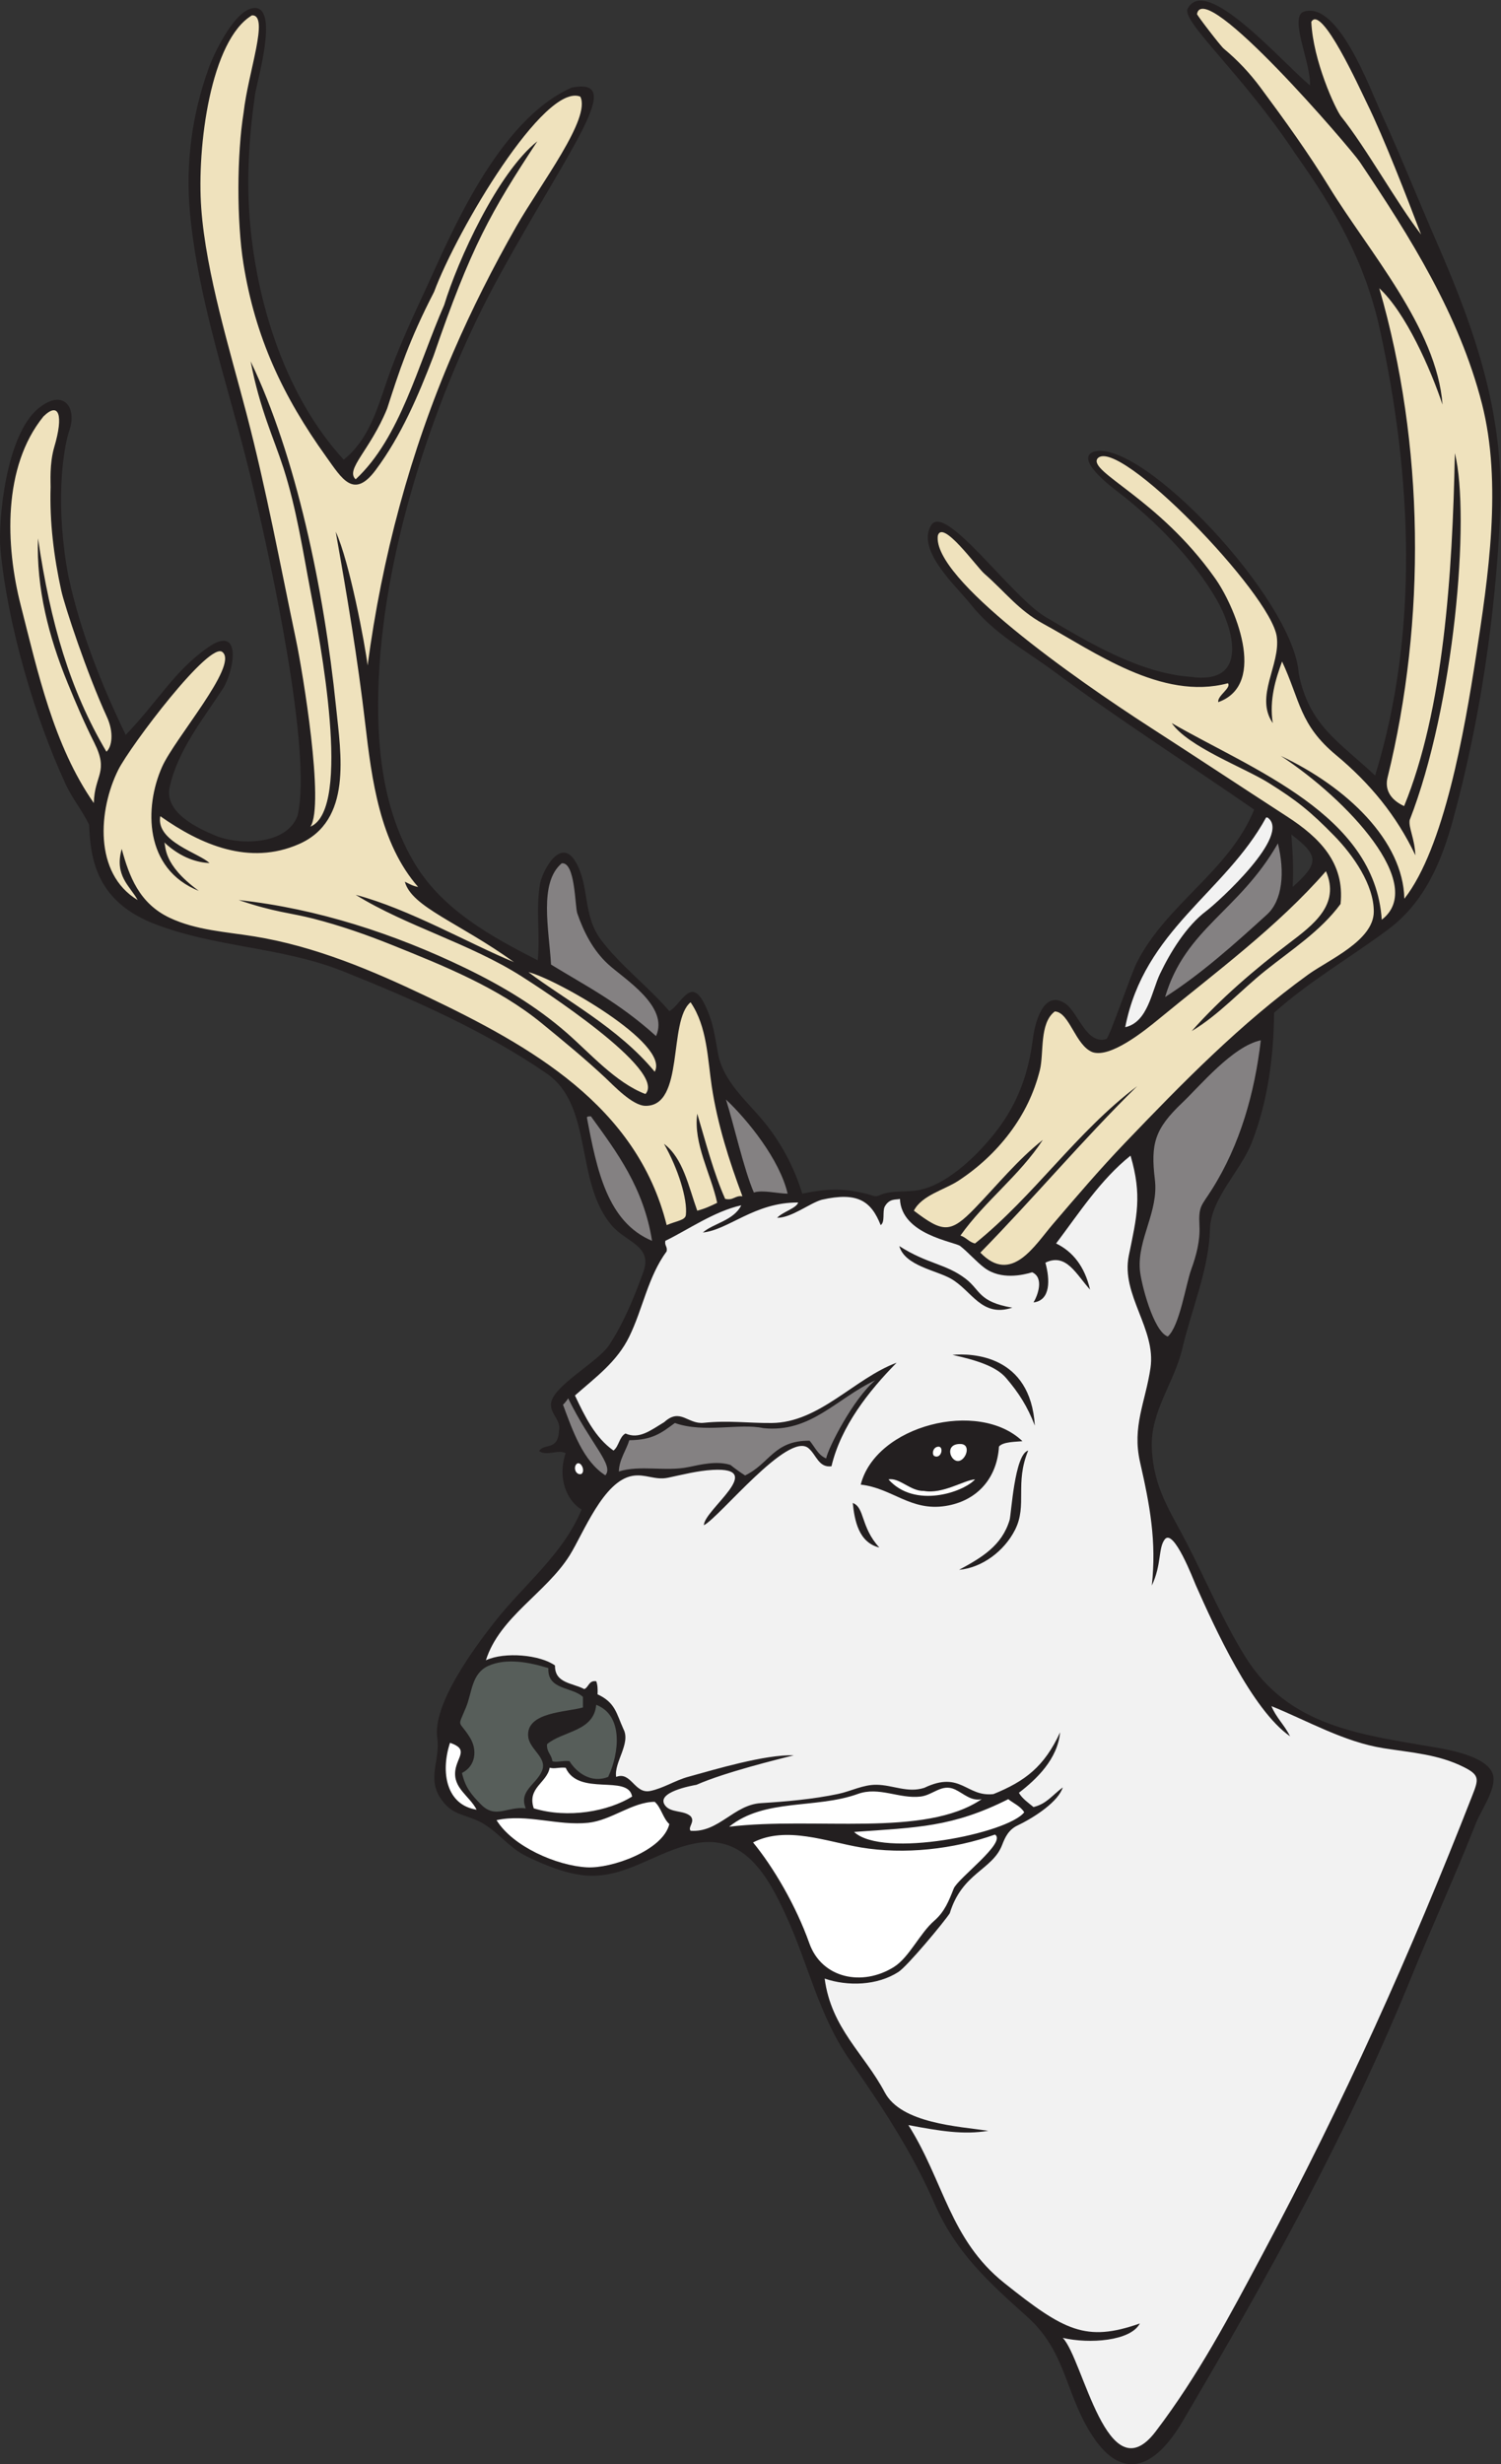 <?xml version="1.0" encoding="UTF-8" standalone="no"?>
<svg
   xmlns:dc="http://purl.org/dc/elements/1.1/"
   xmlns:cc="http://creativecommons.org/ns#"
   xmlns:rdf="http://www.w3.org/1999/02/22-rdf-syntax-ns#"
   xmlns:svg="http://www.w3.org/2000/svg"
   xmlns="http://www.w3.org/2000/svg"
   viewBox="0 0 582.907 956.52"
   height="956.52"
   width="582.907"
   xml:space="preserve"
   id="svg2"
   version="1.1"><rect x="0" y="0" width="582.907" height="956.52" fill="#333333" stroke="none"/><defs
     id="defs6" /><g
     transform="matrix(1.333,0,0,-1.333,0,956.52)"
     id="g10"><g
       transform="scale(0.1)"
       id="g12"><path
         id="path14"
         style="fill:#231f20;fill-opacity:1;fill-rule:evenodd;stroke:none"
         d="m 4192.01,2085.41 c -223.46,39.29 -436.65,59.32 -565.29,267.77 -64.34,104.26 -110.93,215.23 -166.56,323.81 -50.45,98.45 -99.64,164.39 -104.56,282.44 -4.4,106.59 65.72,190.12 89.07,290.06 26.75,114.54 77.01,228.6 80.27,346.12 2.52,90.93 88.97,168.83 122.06,253.55 46.83,119.89 63.63,249.56 64.86,377.4 100.89,90.73 222.17,160.68 331.09,241.71 107.07,79.66 156.24,196.43 190.37,321.22 78.55,287.13 123.43,592.97 137.14,889.62 13.15,285.01 -70.13,528.35 -183.78,788.86 -54.39,124.67 -104.72,251.21 -161.26,374.93 -35.17,76.92 -125.73,326.5 -224.51,299.6 -48.98,-11.71 19.2,-151.25 15.48,-215.39 -81.46,66.89 -303.13,324.86 -356.23,223.46 -19.34,-36.92 160.41,-191.07 313.66,-422.85 116.72,-164.16 203.28,-315.67 246.22,-511.78 92.71,-423.48 115.35,-879.36 -13.91,-1298.56 -106.97,100.51 -191.43,144.67 -222.56,296.57 -12.63,213.89 -457.75,686.99 -597.66,646.3 -57,-21.81 57.42,-106.37 72.49,-118.02 107.84,-83.34 218.12,-194.98 286.03,-312.52 47.02,-81.37 98.57,-250.03 -76.66,-224.89 -146.95,10.79 -294.05,98.42 -421.94,174.38 -100.31,59.57 -291.57,332.85 -333.02,267.16 -44.22,-73.47 74.03,-178.48 114.57,-229.66 69.1,-87.24 157.5,-132.66 245.55,-197.81 189.07,-139.9 387.32,-267.03 580.84,-400.75 -73.25,-179.75 -254.64,-273.33 -341.82,-445.37 -17.09,-33.74 -79.31,-216.63 -88.54,-222.55 -58.37,-18.33 -82.41,78.48 -120.2,103.43 -65.38,43.15 -89.37,-63.81 -94.12,-102.58 -12.06,-98.41 -42.79,-185.84 -104.15,-266.22 -50.15,-65.71 -138.08,-154.5 -223.12,-173.55 -39.77,-8.91 -86.59,0.32 -121.68,-17.16 -10.17,-5.05 -22.61,2.03 -33.75,4.75 -69.68,17.05 -115,16.18 -189.19,0.96 -22.41,74.45 -60.68,146.84 -110.07,207.47 -50.63,62.13 -120.15,118.17 -135.29,200.59 -9.86,53.65 -14.12,92.11 -38.51,142.23 -41.34,84.95 -68.15,-0.09 -103.35,-18.9 -59.93,70.27 -142.21,132.51 -198.34,206.67 -55.46,73.3 -32.66,157.63 -75.34,229.14 -43.8,73.41 -97.14,-29.43 -103.3,-66.5 -12.25,-73.66 1.08,-147.72 -6.38,-221.33 -135.01,68.91 -275.2,146.02 -356.09,278.21 -99.61,162.77 -115.26,359.04 -106.94,544.24 17.38,387.12 167.86,838.76 354.32,1176.87 207.63,376.5 365.76,572.14 208.29,542.27 -216.26,-94.22 -355.23,-433.85 -423.01,-580.64 -41.36,-89.54 -83.52,-178.97 -115.49,-272.3 -28.26,-82.53 -54.25,-173.87 -126.43,-230.68 -167.032,181.92 -251.067,446.96 -272.618,687.21 -11.234,125.17 -3.531,250.9 14.192,375.11 5.422,38.01 67.996,245.64 2.594,252.94 -59.586,3.84 -123.485,-136.93 -136.399,-172.39 -49.726,-136.53 -68.922,-279.41 -55.609,-423.9 23.523,-255.53 113.39,-510.54 174.207,-759.46 57.324,-234.63 182.968,-807.54 139.41,-995.86 -32.324,-87.92 -172.402,-86.29 -239.43,-58.43 -54.199,22.52 -149.941,68.09 -133.222,142 24.253,107.22 95.804,195.2 154.5,285.3 32.898,50.49 58.878,192.52 -44.321,119.86 -97.234,-68.46 -144.242,-156.2 -238.347,-253.88 -70.934,147.17 -131.817,300.03 -166.457,459.74 -38.422,199.25 -18.907,364.98 3.019,429.37 20.867,61.3 -15.246,120.61 -88.332,63.79 C 15.309,5911.49 -5.652,5651.75 1.176,5577.47 21.129,5360.4 100.012,5088.83 191.969,4890.66 c 18.953,-40.85 48.222,-75.81 67.508,-116.46 4.246,-85.73 13.074,-217.85 185.425,-286.75 177.403,-70.93 374.903,-68.3 554.379,-140.03 202.849,-81.08 413.789,-173.93 593.569,-297.88 136.85,-94.37 80.42,-316.92 190.26,-443.33 42.21,-48.58 118.57,-58.68 91.23,-134.15 -26.42,-72.99 -56.94,-148.47 -99.97,-213.58 -32.33,-48.94 -163.59,-118.34 -169.02,-169.29 -3.36,-31.39 30.26,-48.17 23.22,-80.15 -3.38,-59.17 -43.04,-34.72 -58.11,-58.82 24.11,-15.68 54.77,5.9 77.48,-6.06 -25.44,-74.46 5.43,-140.62 46.46,-164.11 -54.63,-131.72 -167.41,-217.75 -253.43,-327.35 -57.9,-73.77 -181.13,-239.15 -167.1,-337.16 9.66,-67.45 -32.62,-119.15 13.27,-181.71 32.4,-44.15 65.17,-40.67 109.11,-62.16 51.57,-25.25 84.92,-76.12 138.82,-101.94 50.63,-24.28 106.82,-47.83 163.21,-54.55 120.68,-14.33 212.91,71.21 327.56,92.87 143.36,27.09 211.3,-95.95 263.47,-209.01 65.46,-141.85 95.41,-290.71 185.77,-421.36 94.97,-137.29 181.01,-266.129 247.97,-419.664 61.41,-140.782 155.54,-226.7 268.36,-327.539 112.22,-100.301 109.98,-213.231 182.2,-333.563 92.6,-154.336 191.2,-108.938 271.94,28.223 250.27,425.222 479.31,834.832 666.83,1294.923 61.03,149.73 128.71,297.7 188.05,447.8 14.32,36.17 55.47,93.46 50.35,133.59 -7.05,54.96 -116.13,76.46 -158.77,83.96 z m -429.82,2660.21 c 81.1,-61.92 80.99,-83.59 3.87,-152.66 2.62,57.45 0.09,96.51 -3.87,152.66 v 0" /><path
         id="path16"
         style="fill:#efe2bd;fill-opacity:1;fill-rule:evenodd;stroke:none"
         d="m 3820.27,7111.96 c 29.11,53.17 141.81,-195.69 161.79,-236.27 50.01,-101.55 117.65,-277.14 157.98,-382.81 -72.25,93.71 -159.34,251.82 -233.49,344.28 -15.82,20.89 -81.2,161.18 -86.28,274.8 z M 158.18,5874.3 c -14.649,-49.41 -10.407,-105.29 -10.774,-117.1 -3.133,-101.11 9.395,-202.44 31.055,-301.16 9.809,-44.72 74.461,-240.43 133.027,-368.08 21.117,-46.03 14.352,-87.44 -1.449,-101.21 -106.301,180.2 -162.684,372.63 -199.387,621.44 -5.047,-145.9 31.282,-286.49 86.239,-420.92 23.906,-58.48 48.961,-117.16 77.39,-173.65 43.867,-87.16 1.301,-92.53 -0.996,-176.4 -117.164,167.99 -163.262,381.81 -212.972,576.33 -44.395,173.7 -52.902,402.47 66.371,549.59 45.218,44.28 58.851,3.44 31.496,-88.84 z M 4091.33,4558.61 c -3.76,169.12 -167.76,325.59 -360.12,416.02 194.73,-127.46 426.69,-376.09 294.29,-477.09 -19.94,306.41 -377.71,437.29 -611.82,572.5 47.73,-69.17 210.93,-129.63 281.53,-173.62 82.56,-51.46 123,-84.03 191.99,-154.62 54.42,-55.67 115.77,-142.61 115.07,-221.36 -0.74,-84.25 -131.88,-139.76 -191.27,-182.74 -197.54,-142.91 -364.7,-313.91 -532.44,-488.93 -73.93,-77.13 -142.06,-156.91 -211.35,-237.98 -53.7,-62.81 -120.69,-176.23 -211.12,-82.68 155.41,158.5 298.53,329.13 456.92,484.71 -177.12,-133.3 -300.26,-319.82 -472.41,-458 -18,3.89 -25.7,17.93 -42.59,22.9 71.7,101.07 171.7,174.26 240.06,278.62 -73.09,-57.67 -133.19,-131.82 -197.47,-198.47 -71.64,-74.26 -93.19,-72.24 -178.14,-7.63 22.59,44.69 89.24,60.86 128.78,86.62 57.76,37.63 108.83,84.72 150.13,139.56 41.82,55.55 71.27,115.88 88.11,183.07 12.34,49.22 -2.14,136.4 43.45,170.88 42.79,-1.48 59.61,-98.88 109.93,-118.53 52.2,-17.68 151.24,62.04 192.11,95.62 165.2,135.9 347.28,269.94 487.9,431.29 42.76,-97.58 -37.82,-156.77 -107.6,-209.82 -99.75,-75.84 -200.65,-162.14 -283.5,-255.81 79.94,47.9 142.15,118 214.25,175.72 76.32,61.12 160.86,114.97 219.45,194.5 12.75,119.65 -61.28,193.42 -155.4,254.39 -133.22,86.3 -265.54,173.83 -398.96,259.91 -220.42,142.19 -634.95,433.34 -618.94,558.18 13.39,48.93 113.53,-91.55 135.54,-110.68 60.07,-52.23 99.22,-106.46 171.9,-146.01 146.4,-79.68 344.82,-224.78 537.66,-173.02 11.07,-13.29 -31.59,-36.61 -28.06,-55 146.92,52.48 45.84,285.37 -11.41,363.69 -163.34,229.81 -367.85,306.5 -340.42,345.78 58.79,67.43 504.69,-392.83 522.21,-518.64 11.52,-82.64 -65.01,-173.96 -11.61,-251.9 -10.47,68.97 8.35,128.08 27.11,179.39 53.46,-114.94 50.62,-183.72 157.38,-272.55 98.97,-82.35 176.01,-176.02 231.05,-291.8 -2.56,51.16 -20.16,79.36 -16.7,102.52 129.45,331.44 177.5,881.95 131.66,1068.67 -6.94,-354.64 -33.12,-747.49 -147.83,-1027.89 -42.39,19.57 -56.36,50.16 -48.27,83.05 112.82,458.03 107.71,970.1 -24.08,1424.88 77.1,-71.14 149.08,-234.04 184.24,-338.81 -16.19,221.83 -216.62,448.21 -329.28,632.13 -61.49,100.38 -130.15,195.58 -200.32,290.16 -32.1,43.26 -66.39,79.79 -107.85,114.38 -9.45,7.89 -78.38,97.64 -77.82,100.69 19.59,108.1 447.57,-391.09 474.19,-430.68 148.08,-220.29 290.1,-446.76 355.96,-704.25 59.35,-232.01 18.54,-503.91 -17.75,-737.8 -33.15,-213.78 -92.28,-555.65 -208.34,-703.52 z m -3055.2,11.44 c 148.3,-91.64 330.87,-140.64 483.26,-237.35 48.91,-31.06 426.04,-274.07 360.89,-342.78 -86.71,33.1 -161.55,119.24 -229.68,178.55 -88.84,77.34 -188.62,136.86 -294.76,188.23 -206.05,99.69 -432.445,173.47 -660.481,198.09 105.934,-36.08 150.532,-36.97 217.329,-54.12 78.523,-20.15 155.072,-46.8 230.152,-77.01 151.39,-60.93 308.35,-123.7 435.4,-227.64 62.55,-51.17 126.2,-103.43 185.14,-158.58 24.19,-22.65 78.96,-81.31 116.9,-81.87 115.24,-1.68 65.31,247.61 131.65,301.52 48.71,-71.35 49.36,-164.3 61.86,-246.33 16.55,-108.55 50.51,-215.83 89.16,-318.54 -22.31,2.9 -25.51,-13.02 -50.34,-7.63 -33.74,76.16 -56.13,163.49 -81.32,248.09 -11.8,-87.16 40.35,-176.18 58.09,-259.54 -18.09,-8.9 -36.49,-17.47 -58.09,-22.9 -25.6,71.46 -41.17,152.8 -96.81,194.65 40.93,-71.85 68.92,-161.03 63.68,-207.19 -1.76,-15.47 -25.93,-16.8 -55.93,-29.44 -86.64,347.48 -395.78,521.31 -699.83,666.12 -159.75,76.09 -324.728,145.79 -500.814,174.42 -82.875,13.47 -170.402,17.88 -247.363,54.36 -88.618,41.98 -117.86,120.66 -139.621,200.48 -22.164,-78.1 24.402,-108.25 46.472,-148.85 -128.773,77.38 -114.394,263.6 -56.523,379.23 34.039,68.01 269.14,380.39 304.344,342.13 44.804,-39.67 -139.645,-250.25 -176.665,-333.44 -52.343,-117.64 -52.347,-297.57 106.965,-361.21 -107.593,78.48 -94.816,131.37 -100.679,141.22 50.992,-47.43 98.843,-58.48 131.836,-60.31 -29.219,29.05 -156.793,62.26 -143.454,136.65 118.743,-83.83 259.508,-144.45 403.715,-81.44 156.337,68.31 122.535,261.83 108.442,399.17 -35.516,346.2 -116.961,731.74 -248.844,1006.65 27.059,-140.95 67.465,-223.31 95.309,-309.78 38.457,-119.43 56.644,-241.71 80.132,-364.71 25.282,-132.33 121.308,-628.07 -1.187,-680.43 41.594,63.68 -22.68,451.44 -42.207,544.44 -46.66,222.21 -86.422,437.41 -143.879,657.29 -47.895,183.27 -118.031,409.01 -131.988,598.01 -13.399,181.48 27.629,491.04 147.703,562.79 51.59,1.96 -11.207,-165.44 -24.324,-282.89 -19.891,-123.18 -20.235,-316.65 -0.661,-439.5 34.176,-214.51 114.411,-386.39 241.825,-563.83 45.179,-62.92 79.516,-123.58 143.276,-38.17 74.58,99.95 124.34,216.68 168.63,332.04 109.23,318.13 166.71,419.07 302.61,625.57 -115.46,-91.38 -232.15,-347.49 -271.33,-476.57 -76.38,-174.11 -128.63,-387.86 -257.99,-507.75 -31.13,29.3 41.8,83.55 91.65,205.77 35.36,109.26 63.21,197.39 136.81,340.01 67.55,181.53 321.8,609.62 425.94,568.68 32.36,-62.5 -116.76,-255.92 -186.74,-378.74 -67.58,-118.6 -129.24,-240.51 -183.32,-365.69 -125.74,-291.05 -207.83,-598.5 -249.5,-912.01 -6.98,58.65 -53.31,305.37 -92.935,389.3 33.325,-186.88 63.965,-370.04 85.995,-558.7 18.86,-161.37 42.18,-347.61 154.09,-475.61 -15.49,2.54 -26.53,9.47 -38.73,15.27 20.06,-73.93 156.17,-117.94 318.09,-234.25 -129.33,53.18 -306.56,155.28 -461.35,196.07 z m 503.38,-225.18 c 78.38,-18.76 413.38,-207.86 367.87,-290.06 -104.63,127.46 -263.77,210.77 -367.87,290.06 v 0" /><path
         id="path18"
         style="fill:#848182;fill-opacity:1;fill-rule:evenodd;stroke:none"
         d="m 3722.92,4719.77 c 20.47,-83.38 13.76,-165.71 -31.79,-207.13 -92.44,-84.07 -191.16,-172.84 -296.81,-240.28 59.61,200.79 215.02,249.01 328.6,447.41 z m -49.79,-573.36 c -17.69,-152.05 -59.89,-303.62 -142.53,-434.37 -31.13,-49.26 -39.19,-47.55 -36.24,-106.13 2.22,-43.61 -9.2,-86.3 -23.96,-126.96 -15.92,-43.81 -33.66,-164.73 -68.33,-195.1 -42.06,14.61 -78.36,156.63 -81.32,194.65 -7.02,90.22 54.99,168.81 43.82,261.96 -12.6,105.04 -0.73,147.67 79.95,224.29 51.02,48.45 146.89,164.51 228.61,181.66 v 0" /><path
         id="path20"
         style="fill:#848182;fill-opacity:1;fill-rule:evenodd;stroke:none"
         d="m 2115.02,3973.86 c 63.37,-59.68 156.44,-174.69 179.59,-274.01 -27.35,-0.15 -73.59,11.81 -98.34,3.22 -29.36,67.75 -57.93,197.08 -81.25,270.79 z m -203.77,184.86 c -109.18,98.66 -208.27,148.08 -305.9,208.19 -5.72,101.29 -36.16,237.94 30.97,294.75 39.98,5.39 38.36,-125.25 45.61,-146.02 19.36,-55.41 46.39,-107.89 89.93,-147.87 46.38,-42.59 178.12,-122.13 139.39,-209.05 z m -201.35,-237.5 c 0.62,4.47 7.05,3.22 11.62,3.82 75.74,-104.72 153.48,-207.49 178.11,-362.58 -129.58,54.2 -160.88,205.27 -189.73,358.76 v 0" /><path
         id="path22"
         style="fill:#f2f2f2;fill-opacity:1;fill-rule:evenodd;stroke:none"
         d="m 3355.6,2558.67 c 28.96,60.97 18.26,109.01 37.69,134.37 26.01,33.94 84.05,-118.82 90.57,-133.55 54.4,-122.7 163.57,-362.78 274.46,-439.74 -15.43,31.87 -40.51,54.21 -54.22,87.79 104.45,-42.33 211.5,-104.3 326,-122.47 84.29,-13.37 160.23,-17.78 235.01,-55.34 45.27,-22.73 42.77,-34.94 25.09,-80.18 C 4107.56,1482.4 3915.97,1056.72 3678.7,612.43 3582,431.375 3491.61,259.375 3366.86,95.371 3226.33,-89.406 3155.89,306.297 3096.16,367.91 c 77.55,-18.019 197.61,-9.375 224.59,41.981 -156.95,-55.157 -220.26,-21.532 -394.7,117.617 -158.98,126.808 -176.28,296.613 -279.61,460 91.67,-17.176 160.98,-28.836 232.88,-16.582 -87.2,12.89 -253.76,21.426 -301.68,111.844 -59.84,112.98 -155.8,186.26 -175.15,331.33 67.31,-22.89 152.97,-20.64 215.01,19.44 25.9,16.73 134,146.38 149.52,170.96 36.14,118.28 124.19,125.49 152.46,198.66 8.76,22.67 18.66,44.36 45.09,56.98 53.61,25.59 119.53,71.02 131.59,110.77 -33.11,-25.12 -46.9,-47.64 -85.19,-57.26 -14.09,11.56 -33.54,25.03 -42.6,41.56 50.9,39 112.76,97.84 120.05,175.99 -46.03,-99.77 -101.84,-142.31 -194.16,-179.81 -79.49,-9.1 -94.79,69.42 -201.62,18.16 -48.99,-15.49 -90.13,8.16 -138.6,8.99 -39.27,0.66 -74.76,-18.81 -112.29,-26.72 -72.43,-15.29 -152.73,-22.4 -224.59,-26.72 -79.82,-4.74 -123.03,-86.47 -205.23,-80.57 -9.01,10.98 14.37,26.14 0,42.41 -20.02,18.2 -58.07,8.89 -74.55,31.77 -27.35,37.98 75.82,56.88 91.78,59.75 83.09,36.76 237.86,74.36 283.18,85.78 -82.27,3.01 -229.17,-40.89 -308.16,-62.79 -37.73,-10.47 -71.2,-32.95 -109.8,-40.96 -45.94,-9.53 -55.49,58.03 -99.3,40.96 -6.88,41.99 43.33,97.5 21.31,139.04 -20.74,45.75 -23.48,77.3 -75.52,101.4 0.77,14.75 0.14,28.13 -3.87,38.16 -22.3,2.91 -21.18,-17.29 -34.85,-22.89 -33.41,17.96 -86.5,16.52 -85.19,68.7 -43.37,31.13 -146.13,40.7 -201.35,15.26 40.09,126.49 175.41,195.82 243.94,305.34 40.16,64.15 98.15,217.18 183.22,231.59 37.71,6.39 65.65,-13.32 103.03,-5.48 43.2,9.05 86.45,20.43 130.74,22.89 159.44,8.88 -25.6,-116.25 -25.89,-161.22 46.56,24.31 245.08,273.47 304.49,224.62 23.36,-19.22 29.45,-57.67 67.25,-52.86 27.49,116.3 108.33,218.9 189.74,301.5 -122.78,-45.55 -225.07,-174.41 -363.99,-175.56 -70.34,-0.56 -125.25,8.15 -197.61,0.56 -47.4,-4.97 -68.16,44.94 -115.39,2.03 -40.75,-24.64 -73.14,-50.74 -112.95,-33.11 -18.26,-10 -18.87,-37.38 -34.85,-49.63 -53.53,37.57 -83.16,98.69 -112.3,160.3 59.98,52.9 121.78,97.31 157.87,170.71 39.89,81.15 54.77,175.17 109.32,249.13 2.75,14.16 -6.62,16.37 -3.87,30.53 64.91,31.43 142.12,85.95 221.18,103.44 -22,-44.58 -81.23,-52.38 -111.83,-79.17 75.11,7.63 151.02,88.37 277.7,87.3 -5.74,-17.18 -44.7,-26.78 -61.38,-44.54 41.95,-0.17 95,42.79 130.18,52.66 103.8,23.45 143.54,-3.37 171.44,-73.89 13.33,8.5 4.74,38.59 11.64,53.42 13.75,25.64 34.51,19.7 44.53,22.81 4.2,-104.53 159.76,-124.7 175.68,-137.2 22.67,-17.77 47.12,-45.84 70.18,-63.22 48.52,-36.49 112.89,-21.14 139.43,-13.21 35.66,-16.3 15.6,-68.5 3.86,-87.77 50.01,5.97 48.32,66.05 34.62,115.75 60.77,29.51 89.57,-33.96 130.12,-78.46 -15.87,68.29 -51.01,111.2 -98.9,134.44 67.78,89.67 129.21,185.61 216.84,255.72 34.04,-116.51 18.58,-176.18 -5.08,-291.2 -23.39,-113.71 80,-213.27 63.17,-327.09 -14.79,-99.87 -54.1,-170.29 -30.4,-274.29 28.39,-124.64 48.46,-230.26 34.26,-359.29 z m 336.89,2236.57 c 72.43,-50.02 -143.72,-246.38 -178.36,-272.42 -57.99,-43.62 -104.41,-119.64 -134.82,-183.21 -24.08,-50.33 -35.18,-140.74 -101.16,-155.04 55.23,283.98 290.22,390.79 410.46,610.67 1.3,0 2.59,0 3.88,0 z M 2770.34,3452.21 c 61.51,-35.08 88.79,-113.75 178.68,-84.4 -98.61,16.96 -92.31,50.69 -135.52,83.97 -57.63,44.34 -111.55,42.74 -193.62,95.42 16.51,-57.65 106.91,-70.15 150.46,-94.99 z m 4.42,-221.8 c 70.06,-15.45 127.23,-33.34 156.33,-67.39 36.94,-43.23 62.18,-82.77 83.75,-138.7 -12.86,206.66 -183.73,211.09 -240.08,206.09 z m -267.18,-377.86 c 91.77,-10.13 144.94,-78.14 246.91,-62.21 92.62,14.47 150.26,81.35 155.81,172.89 10.79,14.21 49.54,13.97 68.44,15.76 -127.73,122.57 -427.22,46.45 -471.16,-126.44 z m 433.68,-103.04 c -22.37,-74.69 -81.12,-109.5 -147.13,-145.03 67.52,5.96 132.18,55.11 163.17,116.76 36.12,71.87 -1.57,134.55 38.18,230.55 -39.97,-10.63 -49.25,-185.72 -54.22,-202.28 z m -456.91,49.61 c 5.27,-50.78 17,-115.09 77.45,-129.76 -54.85,59.48 -42.07,116.69 -77.45,129.76 v 0" /><path
         id="path24"
         style="fill:#848182;fill-opacity:1;fill-rule:evenodd;stroke:none"
         d="m 2550.21,3156.59 c -64.53,-53.73 -137.79,-197.94 -143.31,-227.7 -23.24,8.9 -33.5,34.3 -48.31,51.51 -104.25,1.01 -115.84,-66.58 -187.9,-101.13 -14.74,9.43 -28.94,19.62 -42.59,30.53 -39.68,12.58 -84.39,1.65 -123.54,-6.39 -65.1,-13.35 -140.52,6.89 -201.73,-12.68 0.92,34.72 22.37,63.48 30.43,91.15 67.9,0.51 93.65,21.17 132.75,50.06 86.3,-30.19 187.79,0.29 257.99,-14.92 137.82,-14.35 212.66,86.36 326.21,139.57 z m -895.07,-52.56 c 65.87,-134.53 134.76,-194.92 108.42,-224.32 -64.4,40.84 -95.09,129.22 -123.36,205.66 3.61,2.8 13.06,14.14 14.94,18.66 v 0" /><path
         id="path26"
         style="fill:#ffffff;fill-opacity:1;fill-rule:evenodd;stroke:none"
         d="m 2798.01,2970.88 c 33.72,-0.61 15.19,-50.39 -7.76,-49.62 -23.11,0.77 -38.26,50.46 7.76,49.62 z m 42.59,-103.06 c -34.33,-37.73 -176.17,-85.94 -252.26,0 32.64,5.62 64.02,-34.78 102.94,-33.62 54.9,-10.23 116.66,31.34 149.32,33.62 z m -1159.31,46.13 c 12.79,6.19 24.69,-23.51 11.99,-30.6 -16.27,-4.13 -24.86,21.07 -11.99,30.6 z m 1055.23,48.97 c 12.97,-4.17 4.93,-34.03 -12.8,-27.92 -11.08,3.14 -6.23,30.14 12.8,27.92 v 0" /><path
         id="path28"
         style="fill:#575e5a;fill-opacity:1;fill-rule:evenodd;stroke:none"
         d="m 1597.6,2318.22 c -3.54,-64.55 69.35,-53.78 100.68,-83.96 0,-10.18 0,-20.35 0,-30.54 -45.88,-13.87 -167.19,-12.59 -159.4,-85.24 4.04,-37.73 55.91,-60.58 40.32,-99.03 -16.29,-40.09 -68.88,-58.34 -47.43,-109.61 -53.66,6.73 -87.88,-32.02 -130.78,11.57 -29.74,30.19 -45.68,50.55 -55.09,91.48 40.44,20.33 45.15,67.45 23.24,103.05 -32.97,53.56 -37.81,24.83 -11.62,87.78 17.98,43.22 15.8,98.63 65.11,120.99 53.44,24.21 121.55,9.94 174.97,-6.49 z M 1737,2211.36 c 79.63,-30.83 67.27,-140.58 34.86,-209.91 -49.77,-19.66 -92.34,12.69 -112.85,45.8 -19.46,2.5 -38.45,-4.81 -49.8,0 -2.04,19.59 -17.44,26.04 -15.48,49.61 46.92,38.98 136.1,36.33 143.27,114.5 v 0" /><path
         id="path30"
         style="fill:#ffffff;fill-opacity:1;fill-rule:evenodd;stroke:none"
         d="m 2193.93,1810.61 c 96.36,49.25 215.29,1.93 313.86,-14.59 127.18,-21.31 269.9,-5.41 390.88,37.48 35.29,-22.37 -108.53,-127.66 -120.21,-157.3 -14.21,-36.03 -26.52,-67.47 -56.74,-93.69 -42.21,-36.63 -72.76,-106.51 -117.33,-134.49 -92.21,-57.85 -210.18,-33.36 -246.51,68.86 -39.19,110.28 -104.92,221.82 -163.95,293.73 z m -545.99,217.55 c 37.82,-84.7 182.06,-18.09 193.61,-83.97 -69.03,-42.97 -186.12,-64.83 -286.55,-34.35 -19.93,59.93 38.13,73.77 46.47,118.32 15.72,-4.11 24.26,1.73 46.47,0 z m -336.89,72.52 c 55.77,-18.84 21.05,-40.25 15.49,-80.16 -7.23,-51.89 41.13,-74.13 61.96,-114.5 -87.42,13.26 -106,107.96 -77.45,194.66 z m 638.93,-236.64 c -18.5,-76.88 -168.49,-129.91 -240.08,-125.95 -88.05,4.86 -215.94,60.45 -263.32,137.4 88.66,19.24 178.11,-17.1 267.19,-7.63 67.55,7.17 127.97,60.47 193.61,61.06 19.05,-16.85 23.82,-47.76 42.6,-64.88 z m 909.97,72.52 c -165.69,-112.88 -486.68,-50.37 -735.73,-80.17 103.38,83.41 252.26,51.12 375.22,95.51 61.58,22.24 120.32,-14.98 182.38,-7.71 36.65,4.29 61.63,38.64 100.3,20.72 25.26,-11.72 46.82,-35.03 77.83,-28.35 z m 123.92,-38.17 c -47.46,-61.57 -411.76,-135.32 -495.65,-57.25 183.71,13.2 286.28,13.57 449.18,95.42 15.78,-12.43 35.94,-20.56 46.47,-38.17 v 0" /></g></g></svg>